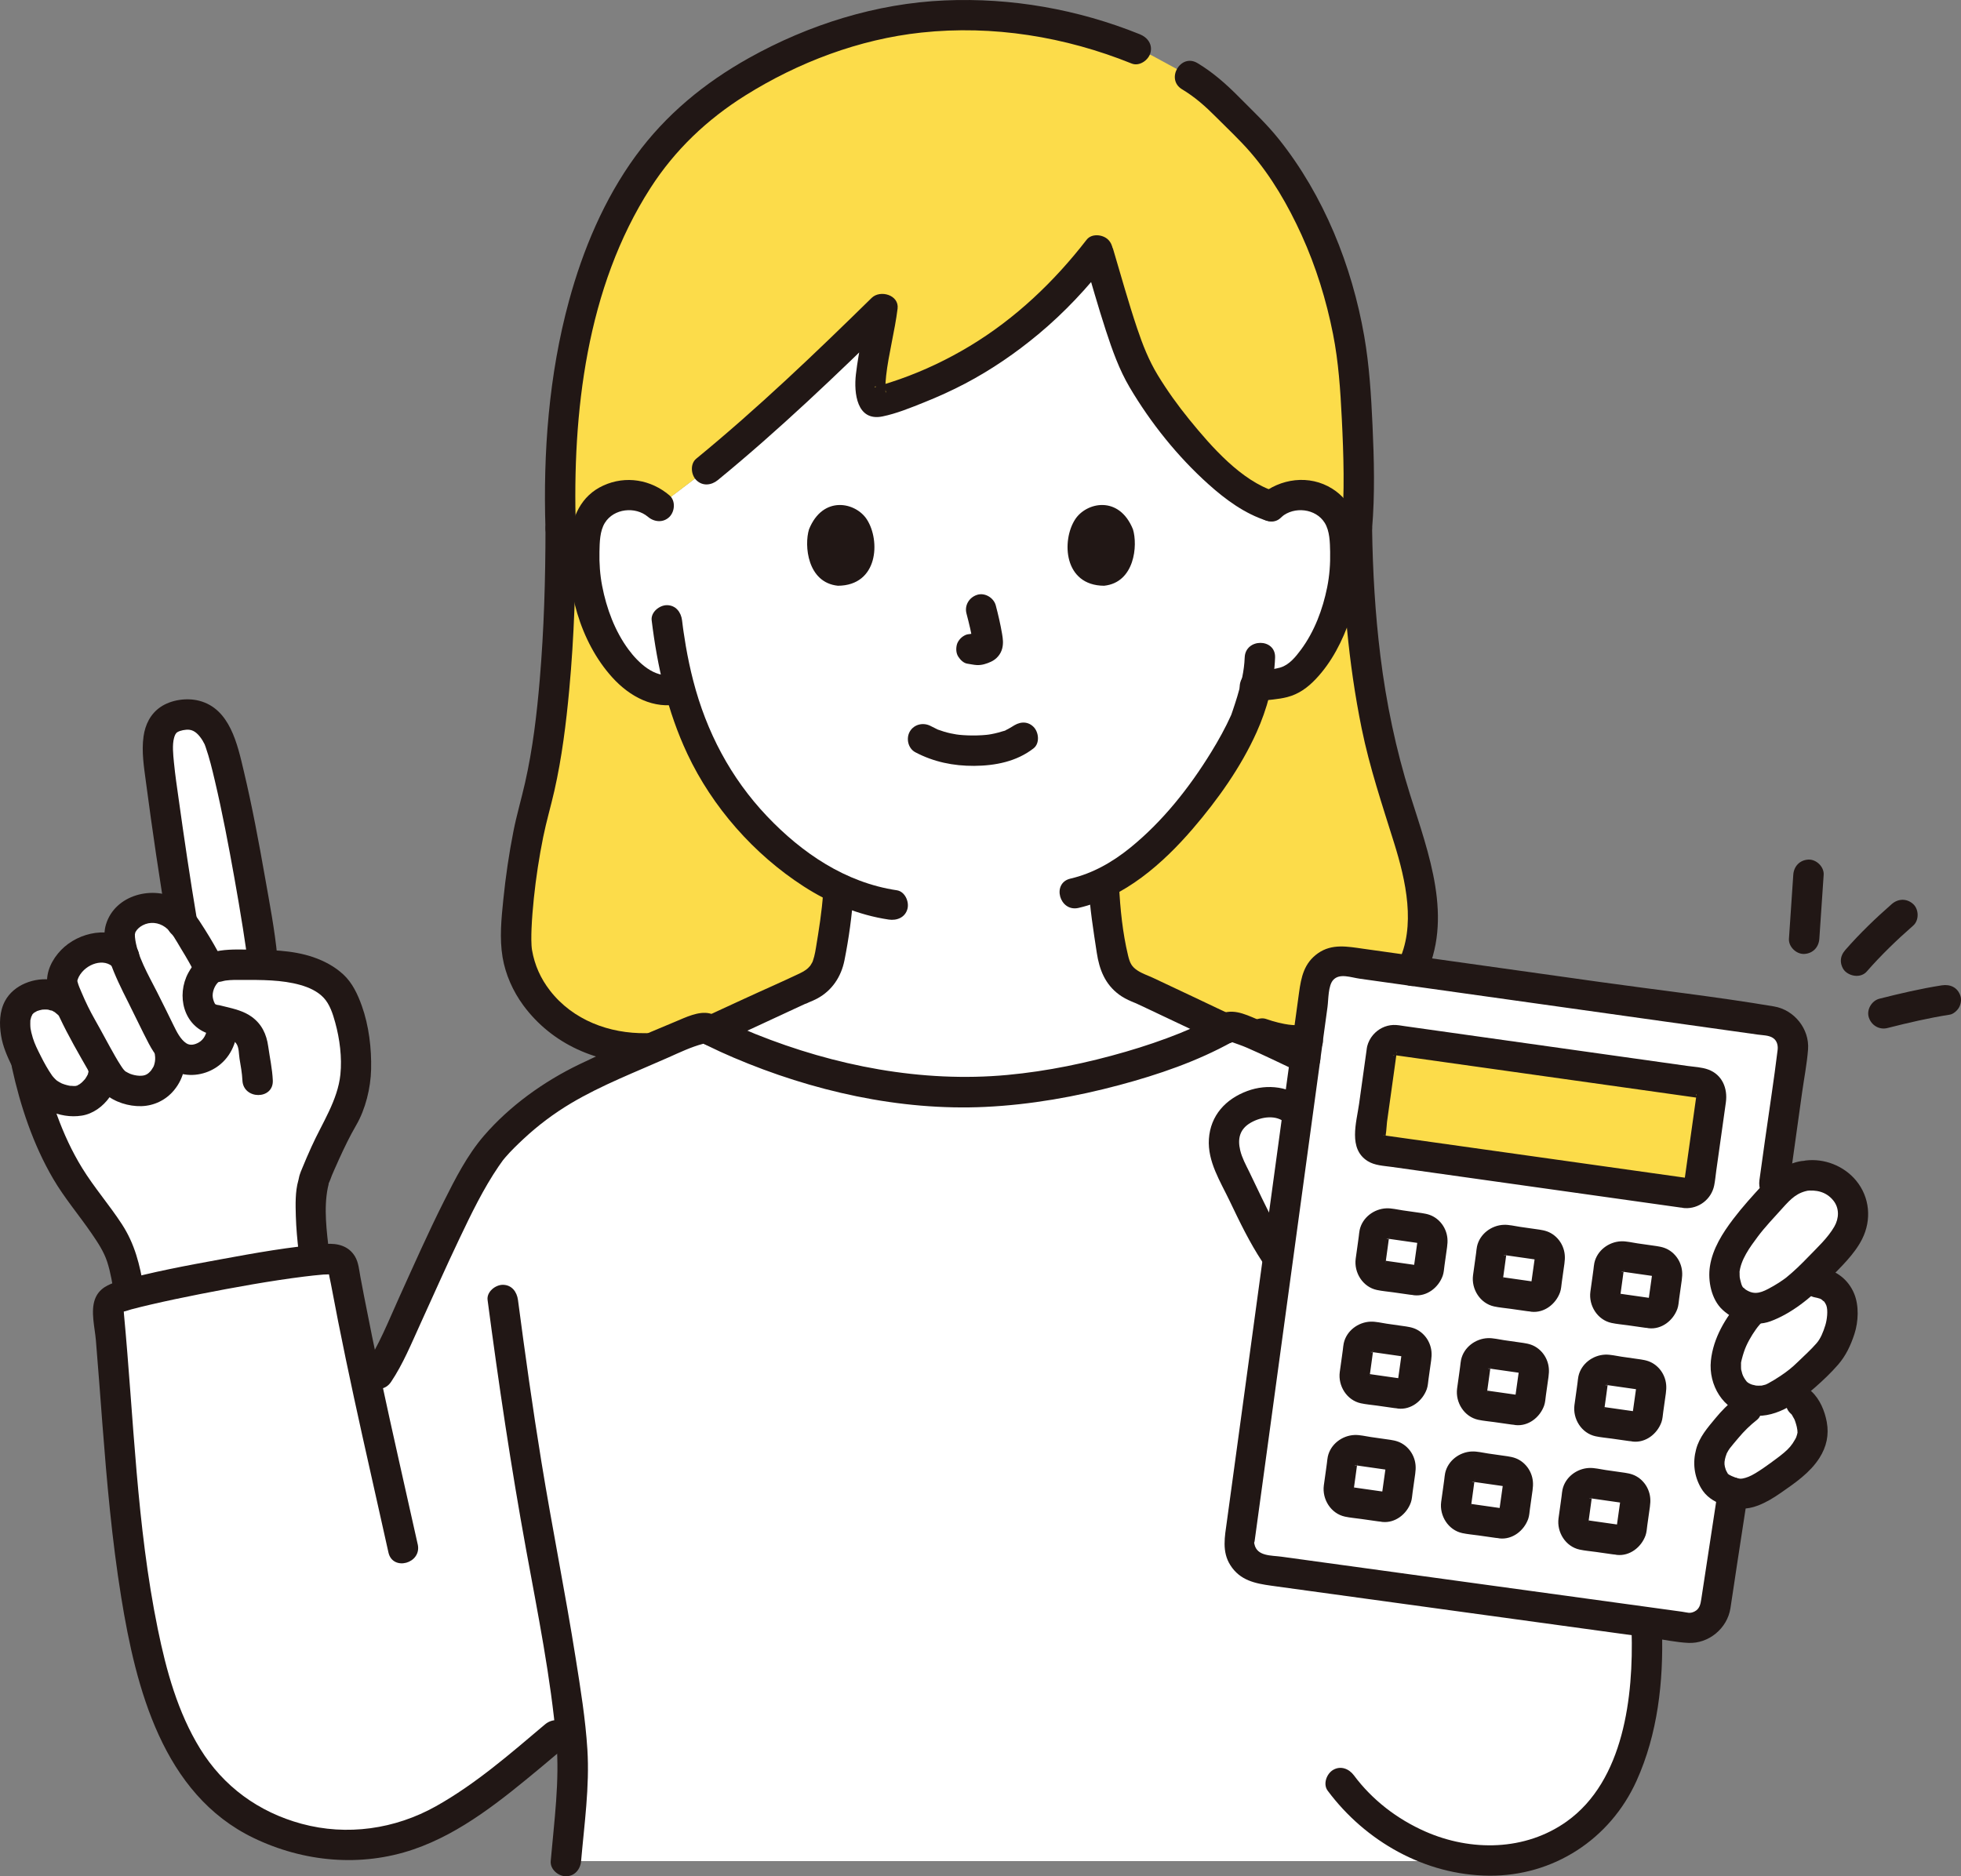 <svg xmlns="http://www.w3.org/2000/svg" id="b" width="309.722" height="296.384" viewBox="0 0 309.722 296.384"><rect x="0" y="0" width="309.722" height="296.384" fill="#808080" stroke="none"/><defs><style>.g{fill:#211715;}.g,.h,.i{stroke-width:0px;}.h{fill:#fff;}.i{fill:#fcdc4a;}</style></defs><g id="c"><g id="d"><path class="h" d="M27.909,140.394c.306,1.957.604,3.802.873,5.396-1.47-1.99-4.159-2.92-6.455-2.137-2.445.833-3.547,2.737-3.429,4.203,0,0,.109,1.348.227,2.803-1.424-1.131-3.704-1.253-5.476-.516-2.125.876-4.452,3.567-3.667,5.756.346.957.804,2.071,1.322,3.198l-.646-.649c-2.354-2.366-6.939-1.513-7.944,1.227-.772,2.103-.088,4.744.915,6.839.138.288.287.6.446.926.08.363.124.565.124.565,1.14,5.264,3.567,13.364,7.809,19.394,1.97,2.801,4.287,5.61,6.03,8.575,1.487,2.527,1.852,5.181,2.335,8.028l.072.426c6.848-1.781,21.475-4.545,29.278-5.366-.096-.788-.152-1.283-.152-1.283-.414-3.625-.799-8.323.004-11.279.03-.594,3.461-8.215,4.386-9.606,1.346-2.006,2.273-6.194,2.252-8.177-.031-3.268-.406-7.975-2.474-11.587-.462-.798-1.09-1.45-1.82-2.004-2.897-2.201-6.778-2.545-10.396-2.662l-.133-1.426c-.392-4.196-5.081-31.736-7.234-35.13-1.332-2.098-3.001-3.786-6.495-2.691-3.001.94-2.864,4.315-2.6,7.115.212,2.278,1.602,12.1,2.848,20.063Z"></path><path class="h" d="M175.299,148.316c-.515-2.941-.859-5.892-.981-8.87,11.624-5.698,20.889-21.621,22.536-26.093.301-.915.971-2.782,1.481-4.926,2.062-.302,4.808-.301,6.373-1.55,2.086-1.687,3.586-3.902,4.737-6.217,2.363-4.751,3.391-10.064,2.939-15.278-.123-1.323-.339-2.679-1.007-3.869-.945-1.698-2.826-2.943-4.891-3.252-2.065-.309-4.274.342-5.764,1.686-8.08-2.465-17.828-15.39-20.945-21.234-2.18-4.087-4.55-12.949-6.429-19.202-8.934,11.635-20.287,19.878-34.387,23.905-3.353.997-.193-9.638.402-14.662-8.912,8.754-18.654,17.993-27.693,25.389l-7.633,5.803c-1.49-1.345-3.699-1.995-5.764-1.686s-3.946,1.554-4.891,3.252c-.668,1.19-.884,2.546-1.007,3.869-.452,5.214.575,10.527,2.939,15.278,1.151,2.315,2.651,4.53,4.737,6.217,1.602,1.278,3.865,2.724,6.739,2.006,0,0,.191-.048.538-.136,1.601,5.958,4.406,12.842,9.553,19.002,4.605,5.512,9.867,9.916,15.568,12.594-.142,2.819-.472,5.248-.95,7.975-.582,3.321-.4,6.289-5.017,7.956-.25.09-10.092,4.689-14.132,6.516,10.291,5.219,25.53,9.699,39.944,9.736,13.68.054,31.598-4.676,41.17-10.051-2.825-1.323-12.881-6.104-13.149-6.201-4.617-1.667-4.435-4.636-5.016-7.956Z"></path><path class="h" d="M260.094,257.554l-48.328-87.877c-6.099-2.497-16.667-8.2-17.745-7.509-9.425,5.5-27.787,10.411-41.727,10.356-14.723-.037-30.321-4.708-40.612-10.07-1.13-.648-10.774,4.205-16.971,6.831l-.877.396c-6.218,2.806-11.093,6.493-15.363,11.049-5.943,6.372-15.01,30.809-18.788,36.365l-1.609,2.367c-1.361-6.317-2.639-12.565-3.844-19.157-.16-.88-.94-1.5-1.83-1.46-7.22.33-28.11,4.3-34.07,6.18-.79.25-1.3,1.02-1.22,1.85,1.59,16.54,2.11,35.1,5.68,51.98,2.54,12.03,7.03,23.69,18.03,29.19,9.42,4.7,18.84,4.21,26.7.65,6.67-3.03,14.71-9.92,20.24-14.59l2.22-1.875c.288,2.454.46,4.527.46,5.985,0,2.95-.46,8.86-1.06,15.77h149.193v-.291c7.23-.93,13.864-5.106,17.653-13.21,3.247-6.945,4.121-15.33,3.867-22.929"></path><path class="h" d="M280.2,187.073c.643-4.63,2.373-16.969,2.949-21.122.313-2.253-1.253-4.325-3.505-4.642-13.874-1.948-53.764-7.549-67.221-9.438-2.26-.317-4.34,1.255-4.651,3.516-2.303,16.746-9.713,71.263-11.994,87.856-.31,2.255,1.267,4.328,3.522,4.639,13.697,1.89,52.988,7.264,67.028,9.204,2.253.311,4.325-1.258,4.64-3.511.417-2.987,4.227-27.381,4.696-30.745"></path><path class="h" d="M204.699,175.668c-2.044-2.044-5.869-2.138-8.994,0-2.992,2.047-2.889,5.855-1.226,9.13,2.476,4.879,4.088,8.994,6.95,13.287"></path><path class="h" d="M274.413,220.148c-.152-.129-.295-.269-.425-.42-1.379-1.592-1.647-3.85-1.241-5.499.788-3.312,2.535-5.633,3.789-7.051,0,0,.166-.188.449-.504-1.469-.145-2.737-.971-3.376-1.61-.962-.961-1.422-3.266-1.199-4.607.385-2.315,1.724-4.411,3.121-6.297,1.446-1.952,2.29-2.709,4.271-4.983,1.791-1.992,3.078-3.139,5.378-3.462.382-.053.792-.084,1.236-.092,1.784-.032,3.926,1.149,5.033,2.549,1.107,1.4,1.515,3.326,1.071,5.054-.433,1.689-1.592,3.086-2.766,4.376-2.001,2.199-3.485,3.744-4.792,4.923,2.601-.178,4.572.423,5.559,2.45.694,1.426.433,2.526.29,4.121-.065.728-.614,1.989-.87,2.659-.737,1.934-2.455,3.193-4.061,4.843-.78.802-1.937,1.789-3.355,2.747l-.311.21c1.114.983,2.229,1.967,2.229,1.967,1.302,1.149,1.987,3.965,1.838,5.055-.183,1.344-.996,2.757-2.145,3.983-.745.795-4.64,3.699-6.137,4.489s-3.146,1.266-4.703.603c-1.415-.602-2.335-.717-3.147-3.156-.352-1.058-.176-2.256.16-3.313.238-.751.652-1.443,1.157-2.047,2.19-2.622,2.6-3.418,6.134-5.85-1.173-.035-2.337-.416-3.19-1.139Z"></path><g id="e"><path class="i" d="M199.316,163.27c2.49.893,4.919,1.205,7.229,1.07.488-3.569.908-6.633,1.227-8.953.311-2.26,2.392-3.833,4.651-3.516,2.608.366,6.217.873,10.43,1.464,1.212-2.334,1.884-4.781,1.863-7.068-.053-5.835-1-10.335-2.945-15.966-2.425-7.021-7.124-21.286-7.463-46.772.675-7.713-.026-18.856-.331-23.139-1.057-14.846-7.695-31.425-17.246-40.639-4.13-3.984-5.329-5.843-9.824-8.283,0,0-2.519-1.368-5.039-2.735-1.242-.504-2.484-1.007-2.484-1.007-7.875-3.192-16.077-5.311-27.728-5.311-19.102,0-36.104,9.841-43.648,17.064-12.516,11.983-20.456,33.87-19.454,64.051.004,20.456-1.673,35.211-4.02,43.595-1.606,5.737-2.966,15.292-3.018,21.127-.078,8.685,8.482,18.13,21.516,17.313,4.226-1.903,7.975-3.499,8.653-3.11.216.113.448.223.668.335,4.04-1.827,13.882-6.425,14.132-6.516,4.617-1.667,4.435-4.636,5.017-7.956.478-2.727.808-5.156.95-7.975-5.701-2.677-10.963-7.082-15.568-12.594-5.147-6.16-7.952-13.045-9.553-19.002-.347.089-.538.136-.538.136-2.874.719-5.137-.728-6.739-2.006-2.086-1.687-3.586-3.902-4.737-6.217-2.363-4.751-3.391-10.064-2.939-15.278.123-1.323.339-2.679,1.007-3.869.945-1.698,2.826-2.943,4.891-3.252s4.275.342,5.764,1.686l7.633-5.803c9.039-7.396,18.781-16.635,27.693-25.389-.595,5.024-3.755,15.66-.402,14.662,14.1-4.028,25.453-12.27,34.387-23.905,1.878,6.253,4.249,15.115,6.429,19.202,3.117,5.844,12.864,18.769,20.945,21.234,1.49-1.345,3.699-1.995,5.764-1.686,2.065.309,3.946,1.554,4.891,3.252.668,1.19.884,2.546,1.007,3.869.452,5.214-.575,10.527-2.939,15.278-1.151,2.315-2.651,4.53-4.737,6.217-1.565,1.249-4.311,1.248-6.373,1.55-.51,2.144-1.18,4.012-1.481,4.926-1.648,4.472-10.912,20.395-22.536,26.093.122,2.978.465,5.929.981,8.87.582,3.321.4,6.289,5.016,7.956.267.097,10.324,4.877,13.149,6.201h0c.182-.102.381-.202.557-.305.365-.234,1.828.273,3.823,1.13l1.471-.028Z"></path><path class="i" d="M266.092,188.434c-1.678-.239-46.387-6.527-47.978-6.752-1.129-.16-1.913-1.199-1.752-2.328.18-1.255,1.689-12.028,1.854-13.276.15-1.137,1.199-1.932,2.334-1.77,1.594.227,46.308,6.517,47.99,6.756,1.126.16,1.906,1.201,1.748,2.327l-1.868,13.289c-.159,1.129-1.2,1.915-2.329,1.755Z"></path></g></g><g id="f"><path class="g" d="M202.42,81.644c1.995-1.693,5.389-1.322,6.798.932.817,1.307.832,3.107.865,4.596.042,1.88-.097,3.761-.468,5.604-.701,3.481-2.009,6.976-4.136,9.848-.822,1.11-1.864,2.409-3.232,2.808-1.515.442-3.145.474-4.7.696-1.284.184-1.988,1.816-1.676,2.952.379,1.38,1.664,1.86,2.952,1.676,1.508-.215,3.045-.261,4.525-.65,1.787-.47,3.181-1.491,4.444-2.817,2.548-2.674,4.264-6.076,5.451-9.545,1.25-3.652,1.814-7.614,1.605-11.469-.198-3.642-1.188-7.04-4.435-9.08-3.614-2.27-8.215-1.637-11.388,1.054-.989.839-.864,2.53,0,3.394.98.98,2.403.841,3.394,0h0Z"></path><path class="g" d="M196.587,103.868c-.072,2.1-.566,4.141-1.169,6.147-.213.71-.446,1.413-.682,2.116-.077.231-.155.461-.236.691-.027.077-.062.15-.089.227-.151.441.182-.41.06-.137-.919,2.05-2.011,4.014-3.188,5.926-3.446,5.6-7.632,10.897-12.753,15.059-2.802,2.277-5.965,4.086-9.462,4.893-3.009.695-1.735,5.324,1.276,4.629,7.266-1.677,13.311-6.994,18.049-12.512,3.924-4.57,7.592-9.715,10.074-15.232,1.645-3.657,2.784-7.798,2.921-11.806.106-3.09-4.694-3.085-4.8,0h0Z"></path><path class="g" d="M105.735,78.25c-2.936-2.491-6.889-3.166-10.428-1.559-3.562,1.618-4.995,4.993-5.331,8.69-.68,7.471,1.623,15.973,6.71,21.604,2.768,3.064,6.55,5.114,10.743,4.211,3.018-.65,1.741-5.278-1.276-4.629-2.773.597-5.363-1.909-6.87-3.943-2.171-2.929-3.493-6.514-4.178-10.069-.341-1.772-.467-3.58-.426-5.384.034-1.493.045-3.285.865-4.596,1.41-2.255,4.802-2.625,6.798-.932.988.838,2.425.969,3.394,0,.859-.859.993-2.552,0-3.394h0Z"></path><path class="g" d="M102.926,97.994c.891,7.288,2.493,14.392,5.627,21.072,3.956,8.431,10.535,15.888,18.361,20.94,4.067,2.625,8.654,4.539,13.455,5.253,1.28.19,2.58-.32,2.952-1.676.311-1.132-.386-2.761-1.676-2.952-8.093-1.203-14.969-5.868-20.511-11.707-5.746-6.055-9.562-13.333-11.644-21.394-.468-1.811-.855-3.643-1.173-5.486-.13-.752-.248-1.506-.357-2.261-.024-.165-.047-.33-.07-.495-.038-.275.031.244-.026-.193-.048-.367-.093-.733-.138-1.1-.157-1.286-.991-2.4-2.4-2.4-1.175,0-2.558,1.105-2.4,2.4h0Z"></path><path class="g" d="M171.205,40.719c1.139,3.831,2.214,7.683,3.455,11.483,1.006,3.081,2.098,6.172,3.751,8.973,3.314,5.617,7.597,10.965,12.454,15.318,2.705,2.424,5.721,4.656,9.219,5.767,2.951.937,4.214-3.696,1.276-4.629-5.312-1.687-9.989-7.02-13.537-11.381-1.799-2.211-3.47-4.54-4.953-6.974-1.429-2.346-2.403-4.83-3.276-7.429-1.376-4.096-2.529-8.264-3.76-12.405-.878-2.954-5.512-1.696-4.629,1.276h0Z"></path><path class="g" d="M171.629,37.86c-5.127,6.626-11.243,12.451-18.434,16.789-3.513,2.119-7.226,3.891-11.097,5.253-.995.35-1.998.676-3.008.977-.151.045-.61.118-.766.224-.164.111-.449-.109.226-.02.6.079,1.038.403,1.289.694.266.308-.049.275.011-.121.047-.312.031.454.017.1-.005-.134-.016-.269-.02-.403-.018-.682.039-1.367.114-2.044.358-3.26,1.369-7.047,1.803-10.553.268-2.166-2.744-3.026-4.097-1.697-8.934,8.771-18.006,17.446-27.693,25.389-1.003.822-.853,2.541,0,3.394.992.992,2.389.824,3.394,0,9.687-7.943,18.759-16.618,27.693-25.389l-4.097-1.697c-.091.732.043-.27-.028.194-.026.17-.053.34-.08.51-.067.409-.139.818-.214,1.225-.163.891-.339,1.779-.51,2.668-.373,1.931-.732,3.866-.956,5.822-.327,2.863.126,7.442,4.209,6.606,2.221-.455,4.45-1.371,6.55-2.212,2.222-.89,4.405-1.874,6.523-2.99,4.121-2.171,7.975-4.816,11.553-7.795,4.097-3.412,7.752-7.315,11.013-11.528.792-1.024.998-2.396,0-3.394-.826-.826-2.596-1.031-3.394,0h0Z"></path><path class="g" d="M216.707,83.529c.458-5.437.318-10.925.068-16.369-.216-4.712-.499-9.423-1.311-14.076-1.941-11.13-6.386-22.196-13.454-31.069-1.917-2.406-4.151-4.495-6.31-6.677-2.015-2.036-4.108-3.897-6.576-5.374-2.657-1.591-5.073,2.558-2.423,4.145,2.02,1.209,3.692,2.697,5.346,4.363,1.817,1.83,3.72,3.591,5.41,5.541,3.374,3.894,5.997,8.448,8.124,13.125,2.264,4.98,3.899,10.276,4.96,15.639.872,4.408,1.16,8.866,1.384,13.345.29,5.787.47,11.626-.018,17.407-.109,1.293,1.181,2.4,2.4,2.4,1.389,0,2.291-1.103,2.4-2.4h0Z"></path><path class="g" d="M86.155,83.528c-.005,7.938-.234,15.883-.902,23.795-.465,5.496-1.104,10.927-2.323,16.315-.58,2.563-1.323,5.078-1.835,7.659-.706,3.565-1.23,7.174-1.599,10.79-.308,3.02-.625,6.12-.118,9.133.456,2.709,1.634,5.353,3.256,7.564,4.534,6.178,11.82,9.342,19.411,9.221,3.086-.049,3.095-4.85,0-4.8-5.784.093-11.561-2.055-15.178-6.726-1.481-1.912-2.424-4.016-2.837-6.397-.141-.813-.125-2.284-.079-3.39.068-1.601.199-3.2.365-4.794.338-3.25.832-6.485,1.48-9.688.497-2.457,1.209-4.854,1.762-7.296,1.186-5.241,1.852-10.608,2.349-15.953.786-8.451,1.042-16.948,1.048-25.433.002-3.089-4.798-3.094-4.8,0h0Z"></path><path class="g" d="M198.673,165.583c2.504.885,5.213,1.306,7.868,1.166,1.252-.066,2.46-1.057,2.4-2.4-.056-1.244-1.057-2.471-2.4-2.4-1.12.059-2.238.015-3.35-.13l.638.086c-1.325-.182-2.62-.505-3.88-.95-.562-.199-1.349-.051-1.849.242-.498.291-.973.862-1.103,1.434-.306,1.344.407,2.504,1.676,2.952h0Z"></path><path class="g" d="M211.911,83.528c.153,10.567,1.035,21.165,3.149,31.532,1.264,6.199,3.251,12.083,5.129,18.103,1.836,5.887,3.512,13.175.599,18.954-1.387,2.752,2.753,5.185,4.145,2.423,4.728-9.383.698-19.724-2.221-29.011-2.242-7.133-3.773-14.492-4.69-21.91-.825-6.665-1.214-13.377-1.311-20.09-.045-3.086-4.845-3.095-4.8,0h0Z"></path><path class="g" d="M113.552,164.871c3.972-1.805,7.923-3.658,11.882-5.493.597-.277,1.193-.554,1.791-.827.135-.061.282-.114.411-.186.068-.038-.525.217-.517.218.127.015.51-.198.658-.259.44-.18.88-.366,1.299-.592,2.343-1.263,3.78-3.446,4.296-6.022.697-3.48,1.19-7.063,1.43-10.602.088-1.295-1.166-2.4-2.4-2.4-1.372,0-2.312,1.102-2.4,2.4-.196,2.902-.663,5.764-1.135,8.632-.075.459-.159.917-.276,1.367-.057.219-.124.434-.195.649-.035.105-.072.214-.117.315.102-.233.046-.113-.042.036-.116.196-.223.398-.362.58.21-.275-.181.166-.252.237-.233.232-.738.562-1.248.806-2.952,1.411-5.971,2.715-8.942,4.092-2.098.973-4.196,1.947-6.302,2.904-1.18.536-1.468,2.247-.861,3.284.709,1.213,2.099,1.399,3.284.861h0Z"></path><path class="g" d="M193.471,160.078h-.01l1.211.328c-4.184-1.974-8.353-3.979-12.546-5.933-.819-.382-1.692-.661-2.451-1.157-.941-.615-1.219-1.186-1.509-2.389-.86-3.568-1.243-7.383-1.425-11.038-.153-3.074-4.954-3.093-4.8,0,.177,3.574.749,7.079,1.285,10.611.404,2.658,1.307,4.988,3.547,6.628.601.44,1.241.77,1.924,1.062.206.088.413.177.621.26.884.351-.066-.013-.176-.09.05.035.119.052.174.079.541.267,1.094.511,1.639.768,1.97.928,3.938,1.861,5.906,2.794,1.14.54,2.28,1.081,3.421,1.621.928.439,2.16,1.258,3.189,1.258,3.089,0,3.094-4.8,0-4.8h0Z"></path><path class="g" d="M180.021,5.411C170.253,1.472,159.764-.388,149.224.067c-10.834.468-21.488,3.816-30.928,9.091-7.036,3.932-13.158,8.966-17.914,15.495-4.967,6.82-8.316,14.792-10.523,22.901-3.178,11.675-4.089,23.917-3.707,35.975.098,3.081,4.898,3.095,4.8,0-.581-18.308,1.669-38.095,11.788-53.841,3.841-5.978,8.912-10.811,14.987-14.616,8.352-5.23,17.965-8.874,27.792-9.927,11.32-1.213,22.709.652,33.226,4.894,1.203.485,2.637-.528,2.952-1.676.377-1.37-.469-2.466-1.676-2.952h0Z"></path><path class="g" d="M144.564,118.828c2.898,1.53,6.019,2.173,9.296,2.151,3.338-.022,6.704-.682,9.378-2.764,1.023-.797.837-2.557,0-3.394-1.01-1.01-2.368-.799-3.394,0,.727-.566.159-.131-.028-.011s-.379.23-.575.333c-.102.053-.206.101-.308.153-.366.188.068.043.093-.03-.037.106-.683.253-.794.288-.724.233-1.469.396-2.221.507.352-.052-.077.005-.216.019-.218.022-.436.04-.654.054-.526.034-1.052.047-1.579.044-.472-.003-.943-.019-1.413-.051-.216-.015-.432-.032-.647-.054-.021-.002-.798-.111-.317-.034-.701-.111-1.395-.257-2.075-.461-.291-.087-.574-.191-.861-.289-.615-.21.348.181-.207-.081-.356-.168-.707-.343-1.054-.526-1.146-.605-2.61-.291-3.284.861-.634,1.084-.289,2.676.861,3.284h0Z"></path><path class="g" d="M152.648,96.918c.406,1.547.795,3.118,1.028,4.701l-.086-.638c.028.217.04.431.018.649l.086-.638c-.015.101-.037.195-.071.292l.242-.573c-.03.068-.061.126-.103.188l.375-.486c-.048.059-.094.104-.154.151l.486-.375c-.119.076-.244.138-.372.197l.573-.242c-.205.086-.408.148-.628.183l.638-.086c-.198.023-.391.022-.589-.001l.638.086c-.222-.031-.44-.085-.662-.115-.319-.1-.638-.114-.957-.043-.319.014-.617.109-.892.285-.498.291-.973.862-1.103,1.434-.14.614-.11,1.304.242,1.849.312.484.835,1.022,1.434,1.103.505.068.994.196,1.508.219.787.034,1.518-.206,2.221-.528.868-.397,1.545-1.177,1.776-2.112.195-.791.111-1.483-.023-2.276-.256-1.515-.606-3.016-.996-4.501-.318-1.214-1.729-2.072-2.952-1.676-1.25.404-2.018,1.651-1.676,2.952h0Z"></path><path class="g" d="M127.778,83.607c-.785,2.551-.273,8.421,4.56,8.92,6.389-.038,6.729-7.134,4.578-10.471-1.761-2.732-6.938-3.868-9.138,1.551Z"></path><path class="g" d="M178.938,83.607c.785,2.551.274,8.421-4.56,8.92-6.389-.038-6.729-7.135-4.578-10.471,1.761-2.732,6.938-3.868,9.138,1.551Z"></path><path class="g" d="M61.753,218.31c1.904-2.836,3.237-6.113,4.65-9.208,2.046-4.482,4.035-8.99,6.157-13.437,1.86-3.899,3.762-7.859,6.202-11.437.198-.291.403-.576.61-.861.393-.539-.303.363.101-.134.116-.142.231-.284.35-.423.886-1.028,1.877-1.983,2.869-2.908,2.295-2.139,4.79-4.015,7.486-5.62,4.828-2.875,10.222-4.944,15.351-7.223,1.804-.801,3.618-1.68,5.542-2.182.144-.038.328-.053.465-.11.441-.183-.557.018-.159.031-.223-.007-1.405-.55-.595-.106.313.172.639.325.959.484,1.35.668,2.721,1.291,4.106,1.882,12.396,5.29,26.26,8.44,39.783,7.793,7.141-.342,14.274-1.606,21.174-3.452,6.139-1.642,12.299-3.747,17.866-6.849l-1.211.328c.443,0,1.498-.231,1.771-.638-.178.264-.985.343-1.169.234.095.056.254.048.36.087.849.31,1.7.584,2.531.946,2.695,1.174,5.337,2.469,7.995,3.723,1.172.552,2.589.327,3.284-.861.61-1.043.317-2.728-.861-3.284-2.922-1.378-5.824-2.807-8.8-4.067-2.157-.914-4.099-1.844-6.313-.613l1.211-.328c-1.215,0-2.583,1.076-3.661,1.599-1.127.547-2.272,1.056-3.434,1.524-2.794,1.124-5.654,2.086-8.545,2.928-6.108,1.779-12.396,3.089-18.734,3.677-13.488,1.252-27.241-1.433-39.757-6.456-1.301-.522-2.584-1.084-3.852-1.68-1.083-.509-2.21-1.303-3.378-1.581-1.773-.423-3.874.65-5.467,1.307-5.105,2.105-10.225,4.356-15.196,6.759-5.581,2.698-10.953,6.546-15.017,11.261-2.636,3.058-4.519,6.772-6.319,10.357-2.506,4.988-4.764,10.097-7.067,15.18-1.659,3.662-3.184,7.582-5.435,10.934-1.727,2.572,2.43,4.977,4.145,2.423h0Z"></path><path class="g" d="M65.975,243.956c-1.964-8.827-3.986-17.641-5.877-26.484-.904-4.231-1.776-8.469-2.597-12.718-.198-1.027-.394-2.055-.586-3.083-.198-1.061-.28-2.235-.841-3.183-.995-1.682-2.767-2.121-4.581-1.989-5.617.409-11.222,1.437-16.755,2.451-5.362.982-10.773,1.981-16.025,3.458-1.616.454-3.097,1.13-3.719,2.83-.702,1.919-.018,4.477.151,6.477.369,4.383.685,8.77,1.022,13.156.705,9.169,1.506,18.342,2.975,27.425,2.326,14.383,6.579,31.131,20.909,38.037,7.89,3.803,16.942,4.654,25.282,1.796,7.557-2.589,13.955-7.85,20.024-12.883,1.374-1.14,2.737-2.293,4.1-3.445.991-.837.862-2.532,0-3.394-.981-.981-2.401-.839-3.394,0-5.459,4.611-10.936,9.399-17.196,12.909-6.468,3.627-14.058,4.725-21.243,2.775-6.774-1.838-12.345-5.889-16.023-11.868-3.533-5.742-5.341-12.346-6.681-18.897-3.353-16.393-3.782-33.185-5.347-49.798-.005-.054-.03-.644-.062-.654-.017-.005-.282.233-.289.36-.007.117-.084.002.191-.031.429-.052.892-.255,1.31-.366.991-.264,1.987-.505,2.986-.738,2.603-.608,5.221-1.153,7.843-1.671,5.395-1.065,11.319-2.132,16.446-2.768,1.032-.128,2.065-.244,3.101-.329.122-.01,1.271-.012,1.303-.086-.023.053-.514-.289-.484-.302-.061.026.289,1.564.329,1.783.745,3.992,1.537,7.975,2.365,11.951,1.68,8.07,3.501,16.109,5.305,24.152.479,2.134.956,4.268,1.431,6.403.671,3.014,5.299,1.738,4.629-1.276h0Z"></path><path class="g" d="M257.694,257.554c.317,10.379-1.201,23.732-10.257,30.182-6.542,4.66-15.119,4.75-22.315,1.582-4.444-1.957-8.383-4.979-11.283-8.875-.773-1.038-2.077-1.567-3.284-.861-1.023.599-1.64,2.238-.861,3.284,5.963,8.009,15.377,13.342,25.476,13.428,10.157.087,19.13-5.744,23.307-14.986,3.35-7.413,4.263-15.688,4.017-23.753-.094-3.082-4.895-3.095-4.8,0h0Z"></path><path class="g" d="M31.088,145.144c-1.059-6.316-1.995-12.654-2.88-18.997-.281-2.016-.522-3.549-.737-5.716-.125-1.252-.278-2.779.016-3.856.115-.421.253-.752.536-.924.433-.263,1.281-.433,1.859-.376.894.089,1.562.818,2.121,1.718.124.199.213.432.342.625.023.034-.214-.588-.049-.11.057.164.122.325.179.489.608,1.737,1.037,3.541,1.458,5.329,1.196,5.075,2.164,10.206,3.082,15.337.475,2.658.93,5.321,1.352,7.988.158,1,.312,2.002.455,3.004.016.114.107.771.046.325s.02.15.031.244c.033.27.066.54.092.811.124,1.29,1.014,2.4,2.4,2.4,1.202,0,2.525-1.102,2.4-2.4-.401-4.165-1.207-8.318-1.932-12.435-.988-5.614-2.032-11.23-3.351-16.778-.997-4.196-2.166-9.884-7.075-11.133-1.953-.497-4.409-.149-6.086.996-1.588,1.085-2.415,2.78-2.676,4.645-.337,2.406.068,4.849.384,7.239,1.01,7.632,2.131,15.257,3.404,22.85.215,1.279,1.795,1.994,2.952,1.676,1.356-.373,1.891-1.669,1.676-2.952h0Z"></path><path class="g" d="M1.885,168.642c1.332,6.082,3.361,12.184,6.518,17.574,1.79,3.056,4.104,5.758,6.098,8.677.95,1.391,1.898,2.809,2.425,4.421.565,1.728.832,3.537,1.133,5.325.216,1.279,1.794,1.995,2.952,1.676,1.355-.372,1.893-1.67,1.676-2.952-.607-3.598-1.399-6.844-3.41-9.944-1.983-3.058-4.4-5.818-6.309-8.924-3.208-5.22-5.15-11.171-6.454-17.128-.66-3.016-5.289-1.74-4.629,1.276h0Z"></path><path class="g" d="M43.087,170.665c-.081-1.815-.475-3.585-.726-5.379-.269-1.922-1.015-3.52-2.625-4.681-1.212-.874-2.704-1.239-4.137-1.584-.319-.077-.64-.146-.956-.233-.062-.017-.718-.089-.477-.123-.136.019-.346-.196-.068.093-.254-.265-.411-.782-.479-1.139-.159-.837.275-2.012.952-2.551-.236.188-.223.067.107.029.324-.037.648-.164.975-.208.843-.114,1.723-.099,2.573-.098,3.051.003,6.275-.036,9.232.806,1.331.379,2.674.976,3.642,1.995.989,1.04,1.47,2.572,1.843,3.927.712,2.582,1.093,5.528.819,8.209-.418,4.08-2.89,7.693-4.573,11.433-.516,1.147-1.022,2.301-1.493,3.467-.129.318-.272.639-.368.969-.021.074-.044.145-.061.22-.385,1.662.105-.233-.155.678-.498,1.747-.44,3.799-.389,5.598.054,1.901.236,3.795.449,5.684.145,1.288.999,2.4,2.4,2.4,1.185,0,2.546-1.104,2.4-2.4-.371-3.298-.862-6.88-.196-10.167.032-.159.085-.315.114-.474l.043-.319c.054-.408.057-.425.009-.051-.103.084-.104.324.049.005.16-.333.269-.706.408-1.049.161-.398-.087.195.099-.238.097-.227.195-.454.294-.68.252-.578.51-1.153.771-1.727.828-1.819,1.689-3.604,2.691-5.331,1.477-2.545,2.287-5.871,2.358-8.803.081-3.33-.344-6.92-1.469-10.061-.65-1.813-1.487-3.629-2.927-4.956-1.36-1.254-2.998-2.127-4.739-2.726-3.359-1.157-7.087-1.153-10.6-1.203-1.789-.026-3.743-.048-5.474.472-1.705.512-2.831,1.665-3.665,3.212-1.923,3.569-.762,8.399,3.342,9.654,1.247.381,3.456.373,4.255,1.53.434.629.376,1.63.494,2.357.187,1.15.406,2.275.458,3.441.136,3.077,4.937,3.094,4.8,0h0Z"></path><path class="g" d="M13.999,169.52c-.019-.109.013-.527-.037-.136-.009.068-.052.349.01.03.069-.357-.11.296-.135.394.109-.42.084-.167.006-.037-.069.116-.127.237-.197.352-.053.088-.112.172-.167.258-.193.304.361-.385-.063.09-.16.18-.321.356-.496.522-.132.125-.596.439-.203.19-.169.107-.406.199-.552.331-.213.192.372-.061.105-.048-.085.004-.244.053-.324.082-.31.113.388.007.046-.009-.101-.005-.207.012-.309.013-.119.001-.933-.077-.431.004-.256-.041-.509-.096-.759-.164-.108-.029-.216-.06-.322-.094-.053-.017-.601-.225-.342-.115.233.099-.1-.052-.119-.062-.13-.069-.26-.135-.386-.209-.125-.073-.243-.154-.365-.232.031.019.273.231.066.055-.179-.152-.347-.315-.505-.488-.093-.102-.181-.208-.27-.313.16.188.089.124-.021-.034-.677-.967-1.244-2-1.774-3.053-.558-1.11-.954-1.882-1.266-2.878-.091-.29-.171-.583-.24-.878-.022-.095-.16-.86-.114-.503-.038-.291-.051-.588-.051-.881,0-.124.005-.248.008-.373.017-.728-.061.185.016-.211.054-.28.154-.539.222-.812-.143.573.023.093.089-.082.1-.266-.312.261-.08.096.06-.043.114-.127.167-.181.078-.079.164-.147.243-.224-.197.19-.29.188-.012.028.116-.066.678-.38.398-.237-.276.141-.029.011.038-.009.141-.043.28-.092.423-.13.113-.03.24-.038.348-.08.272-.107-.554.026-.015-.003.242-.013.482-.027.725-.017.121.005.242.021.363.026-.176-.007-.391-.079-.098-.002.231.061.468.147.701.196-.413-.087-.227-.117-.07-.029.133.074.267.149.4.223.081.045.152.104.23.152-.449-.275-.022.005.083.106.934.899,2.465.929,3.394,0,.906-.906.937-2.492,0-3.394-2.227-2.144-5.559-2.615-8.372-1.427-1.319.556-2.485,1.492-3.175,2.765-.915,1.688-.935,3.672-.636,5.52.272,1.682.959,3.238,1.695,4.762.656,1.358,1.334,2.727,2.216,3.955.961,1.337,2.077,2.46,3.608,3.128,1.67.729,3.427,1.063,5.24.773,3.485-.557,6.3-4.558,5.695-7.981-.219-1.239-1.799-2.049-2.952-1.676-1.333.431-1.911,1.624-1.676,2.952h0Z"></path><path class="g" d="M24.462,166.607c.089.529.053,1.014-.074,1.475-.074.27-.113.347-.172.461-.058.113-.429.648-.286.475-.577.697-1.003.939-1.911.913-.468-.014-1.025-.132-1.49-.315-.201-.079-.431-.221-.641-.335-.279-.152-.034.008.026.057-.082-.067-.159-.144-.232-.22-.113-.118-.361-.416-.123-.111-.166-.212-.315-.44-.463-.664-.316-.478-.609-.971-.894-1.468-1.099-1.915-2.113-3.877-3.206-5.795-.784-1.376-1.486-2.81-2.099-4.271-.228-.543-.495-1.11-.641-1.681-.025-.096-.048-.154-.03-.266.015-.087.167-.466.242-.604,1.113-2.05,4.04-3.004,5.495-1.379,2.064,2.307,5.45-1.097,3.394-3.394-2.931-3.276-8.111-2.578-11.166.072-1.491,1.294-2.71,3.242-2.761,5.262s1.171,4.161,2.01,5.942c1.365,2.9,3.021,5.755,4.618,8.537.696,1.214,1.454,2.549,2.518,3.478,1.51,1.318,3.757,2.011,5.747,1.956,2.011-.056,3.88-.961,5.163-2.513,1.653-2,2.028-4.376,1.605-6.887-.216-1.279-1.794-1.995-2.952-1.676-1.355.372-1.893,1.669-1.676,2.952h0Z"></path><path class="g" d="M32.737,162.157c-.059,1.172-.556,2.063-1.34,2.513-.586.336-1.341.545-1.974.13-.925-.607-1.53-1.848-2.01-2.828-.872-1.779-1.74-3.558-2.639-5.324-1.337-2.628-3.194-5.795-3.461-8.647-.011-.121-.002-.67-.018-.513-.032.306.136-.321.033-.105-.089.185.103-.205.095-.189.217-.399.603-.76,1.106-1.027,1.153-.612,2.509-.468,3.563.291,1.077.776,1.783,2.232,2.486,3.378.839,1.368,1.653,2.761,2.363,4.201.573,1.162,2.221,1.482,3.284.861,1.185-.693,1.437-2.117.861-3.284-.811-1.644-1.75-3.231-2.724-4.783-1.122-1.787-2.276-3.609-4.143-4.703-4.002-2.344-10.08-.816-11.491,3.931-.56,1.883.008,4.005.631,5.804.772,2.23,1.829,4.36,2.892,6.462,1.096,2.166,2.122,4.378,3.249,6.527.908,1.733,2.218,3.496,4.023,4.362,2.067.991,4.612.681,6.525-.539,2.279-1.453,3.357-3.883,3.489-6.518.154-3.088-4.646-3.079-4.8,0h0Z"></path><path class="g" d="M77.01,205.354c1.74,13.204,3.699,26.363,6.09,39.465,1.835,10.051,3.906,20.252,4.772,30.225.545,6.276-.351,12.693-.892,18.94-.112,1.293,1.183,2.4,2.4,2.4,1.392,0,2.288-1.103,2.4-2.4.502-5.791,1.357-11.771.994-17.595-.301-4.827-1.087-9.638-1.844-14.409-1.65-10.391-3.732-20.705-5.423-31.089-1.383-8.489-2.573-17.01-3.697-25.537-.169-1.285-.982-2.4-2.4-2.4-1.165,0-2.571,1.106-2.4,2.4h0Z"></path><path class="g" d="M206.396,173.971c-2.514-2.366-6.206-2.809-9.39-1.634-3.423,1.263-5.824,3.859-6.071,7.583-.235,3.558,1.814,6.721,3.285,9.8,1.564,3.276,3.133,6.54,5.136,9.576.713,1.081,2.122,1.541,3.284.861,1.074-.628,1.578-2.197.861-3.284-1.605-2.433-2.945-5.01-4.208-7.634-.663-1.378-1.313-2.763-1.986-4.136-.547-1.115-1.133-2.171-1.426-3.386-.445-1.849-.08-3.374,1.669-4.375,1.715-.981,4.081-1.267,5.452.023,2.248,2.116,5.649-1.272,3.394-3.394h0Z"></path><path class="g" d="M266.73,186.12c-8.219-1.167-16.442-2.315-24.663-3.471-5.369-.755-10.739-1.511-16.108-2.266-1.737-.244-3.473-.489-5.21-.733-.503-.071-1.007-.137-1.509-.213-.129-.019-.259-.044-.389-.055-.033-.003-.065-.012-.098-.014-.531-.029-.074-.161-.092.054.004-.047.177.452.025.507.215-.079.344-2.441.38-2.701.207-1.474.413-2.948.619-4.422.2-1.43.4-2.86.598-4.29.06-.433.12-.866.179-1.299.02-.146.04-.292.059-.438l.043-.319c.042-.401.054-.426.037-.074-.153.098-.099.176-.249.261-.17.096-.624-.028-.189.011.179.016.358.051.536.076.559.079,1.119.158,1.678.237,1.872.264,3.744.527,5.617.791,10.82,1.523,21.639,3.045,32.459,4.568,1.789.252,3.578.504,5.368.756.517.073,1.034.146,1.551.219.131.018.262.043.393.056.039.004.077.014.116.016.426.028.236.051.026-.318-.077-.137.077-.45.008.106-.046.368-.103.734-.155,1.101l-.516,3.669-1.029,7.321c-.032.23-.078.463-.098.695-.005.064-.056.23-.05.258.061.262-.223.191.081-.069.14-.119.636-.06-.059-.102-3.085-.187-3.074,4.613,0,4.8,2.224.135,4.215-1.411,4.653-3.59.154-.766.219-1.561.328-2.335.392-2.791.785-5.582,1.177-8.373.113-.804.228-1.608.339-2.413.304-2.204-.574-4.367-2.782-5.178-1.014-.373-2.184-.415-3.249-.565-10.966-1.545-21.933-3.087-32.899-4.63-3.919-.551-7.837-1.102-11.756-1.655-.61-.086-1.244-.217-1.854-.191-1.241.054-2.37.629-3.175,1.563-.45.523-.767,1.141-.938,1.808-.09.353-.177,1.454-.054.304-.011.1-.027.2-.041.3-.391,2.826-.786,5.653-1.182,8.478-.415,2.958-1.743,7.083,1.335,9.037,1.121.712,2.542.752,3.824.932,4.719.664,9.439,1.328,14.158,1.992,10.199,1.435,20.399,2.868,30.597,4.306.293.041.586.082.879.124,1.282.182,2.578-.314,2.952-1.676.309-1.125-.385-2.769-1.676-2.952Z"></path><path class="g" d="M271.367,235.16c-.893,5.807-1.768,11.616-2.66,17.423-.127.828-.267,1.576-1.074,1.979-.751.374-1.109.15-1.967.032-1.785-.246-3.571-.492-5.356-.738-9.999-1.376-19.999-2.747-29.999-4.119-9.303-1.276-18.605-2.552-27.907-3.833-1.603-.221-3.877-.043-4.278-1.983-.104-.503-.012-.064.033-.505.033-.326.089-.651.134-.975.108-.784.215-1.568.322-2.353.507-3.703,1.013-7.407,1.518-11.11,2.674-19.59,5.338-39.181,8.012-58.77.506-3.709,1.013-7.418,1.521-11.127.163-1.191.087-3.417.922-4.3,1.017-1.075,2.715-.385,4.196-.177,9.267,1.301,18.535,2.602,27.802,3.904,9.89,1.389,19.781,2.778,29.671,4.167,1.794.252,3.588.504,5.382.756.747.105,1.679.097,2.331.493.81.492.851,1.426.791,1.923-.581,4.773-1.334,9.531-1.999,14.292-.293,2.097-.586,4.193-.876,6.29-.177,1.282.311,2.577,1.676,2.952,1.121.308,2.774-.384,2.952-1.676.698-5.046,1.407-10.091,2.113-15.137.315-2.248.768-4.526.939-6.789.245-3.249-2.186-6.26-5.375-6.798-9.134-1.542-18.383-2.583-27.556-3.871-10.495-1.474-20.99-2.947-31.485-4.421-1.934-.272-3.868-.543-5.802-.815-2.495-.35-4.972-.855-7.196.717-2.187,1.545-2.641,3.75-2.979,6.212-.233,1.697-.465,3.394-.697,5.09-1.298,9.494-2.592,18.99-3.886,28.485-1.451,10.647-2.901,21.294-4.353,31.94-.589,4.32-1.179,8.64-1.769,12.96-.233,1.702-.466,3.404-.699,5.106-.322,2.352-.811,4.705.553,6.856,1.527,2.408,3.897,2.89,6.498,3.248,1.964.271,3.928.541,5.892.811,4.968.683,9.937,1.365,14.906,2.047,10.925,1.499,21.85,2.997,32.774,4.499,2.189.301,4.378.602,6.568.903,1.876.258,3.814.685,5.706.771,3.224.146,6.147-2.305,6.641-5.468.357-2.285.684-4.575,1.034-6.861.549-3.585,1.101-7.17,1.653-10.755.197-1.28-.324-2.581-1.676-2.952-1.137-.312-2.754.387-2.952,1.676h0Z"></path><path class="g" d="M261.041,205.098c-1.306-.186-2.611-.372-3.917-.558-.286-.041-.571-.081-.857-.122-.155-.022-.313-.037-.466-.07l-.13-.031c-.24-.079-.171-.045.206.102-.016-.02-.225-.129-.223-.129l.283.221c-.064-.055-.125-.114-.182-.177.222.081.313.454.116.128-.288-.475.162.47.027.044-.145-.456.03.607.026.121-.001-.156.063-.426-.043.217.044-.265.076-.533.113-.799.095-.675.188-1.35.279-2.025.058-.429.116-.859.173-1.289l.021-.157c.036-.272.028-.206-.023.198.017-.018.069-.258.069-.259l-.142.331c.038-.078.081-.153.128-.225-.016.246-.347.385-.135.186.339-.319-.507.263-.09.056.072-.045.147-.085.225-.121-.36.141-.45.185-.272.131.349-.13.117.152-.188.01l.133-.003c.247.015.18.001-.202-.041.284.043.568.081.852.122.653.093,1.306.187,1.96.28s1.312.184,1.967.281c.101.015.207.026.308.048l.13.032c.24.079.171.046-.207-.101l.113.061c.208.135.15.084-.175-.153l.093.086c.167.181.124.115-.13-.197l.07.106c.119.219.094.141-.073-.233.004.053.055.184.077.244.162.445-.037-.603-.025-.121.011.455.071-.406.064-.358-.02.142-.04.285-.06.427l-.267,1.9c-.079.564-.153,1.129-.238,1.692-.01.069-.019.136-.033.205l-.031.13c-.079.24-.045.171.102-.206-.028.058-.06.114-.095.168-.099.155-.036.079.187-.228l-.086.094c-.181.168-.115.125.197-.129-.079.023-.261.13-.329.19l.335-.15c-.082.026-.165.047-.25.062.424-.046.506-.063.246-.053-.09-.001-.18-.008-.269-.021-.572-.063-1.307.313-1.697.703-.416.416-.73,1.099-.703,1.697.063,1.417,1.058,2.253,2.4,2.4,2.041.223,3.86-1.219,4.526-3.065.182-.506.207-1.088.281-1.616l.333-2.367c.026-.186.053-.372.079-.559.135-.97.098-1.812-.286-2.72-.372-.881-1.037-1.635-1.878-2.103-.768-.428-1.561-.511-2.41-.632-.808-.115-1.616-.231-2.424-.346-.835-.119-1.747-.358-2.585-.324-1.96.079-3.797,1.456-4.223,3.416-.071.328-.094.669-.138,1.001-.01.078-.021.156-.031.234,0,.006.069-.513.032-.235-.053.392-.106.784-.16,1.176-.109.789-.224,1.577-.33,2.366-.294,2.186,1.111,4.46,3.337,4.938.838.18,1.716.248,2.565.369.892.127,1.784.254,2.676.381.667.095,1.243.113,1.849-.242.498-.291.973-.862,1.103-1.434.258-1.134-.347-2.763-1.676-2.952Z"></path><path class="g" d="M256.009,240.902c-1.306-.186-2.611-.372-3.917-.558-.286-.041-.571-.081-.857-.122-.155-.022-.313-.037-.466-.07l-.13-.031c-.24-.079-.171-.045.206.102-.016-.02-.225-.129-.223-.129l.283.221c-.064-.055-.125-.114-.182-.177.222.081.313.454.116.128-.288-.475.162.47.027.044-.145-.456.03.607.026.121-.001-.156.063-.426-.043.217.044-.265.076-.533.113-.799.095-.675.188-1.35.279-2.025.058-.429.116-.859.173-1.289l.021-.157c.036-.272.028-.206-.023.198.017-.018.069-.258.069-.259l-.142.331c.038-.078.081-.153.128-.225-.016.246-.347.385-.135.186.339-.319-.507.263-.09.056.072-.045.147-.085.225-.121-.36.141-.45.185-.272.131.349-.13.117.152-.188.01l.133-.003c.247.015.18.001-.202-.041.284.043.568.081.852.122.653.093,1.306.187,1.96.28s1.312.184,1.967.281c.101.015.207.026.308.048l.13.032c.24.079.171.046-.207-.101l.113.061c.208.135.15.084-.175-.153l.093.086c.167.181.124.115-.13-.197l.07.106c.119.219.094.141-.073-.233.004.053.055.184.077.244.162.445-.037-.603-.025-.121.011.455.071-.406.064-.358-.02.142-.04.285-.06.427l-.267,1.9c-.079.564-.153,1.129-.238,1.692-.01.069-.019.136-.033.205l-.031.13c-.079.24-.045.171.102-.206-.028.058-.06.114-.095.168-.099.155-.036.079.187-.228l-.086.094c-.181.168-.115.125.197-.129-.079.023-.261.13-.329.19l.335-.15c-.082.026-.165.047-.25.062.424-.046.506-.063.246-.053-.09-.001-.18-.008-.269-.021-.572-.063-1.307.313-1.697.703-.416.416-.73,1.099-.703,1.697.063,1.417,1.058,2.253,2.4,2.4,2.041.223,3.86-1.219,4.526-3.065.182-.506.207-1.088.281-1.616l.333-2.367c.026-.186.053-.372.079-.559.135-.97.098-1.812-.286-2.72-.372-.881-1.037-1.635-1.878-2.103-.768-.428-1.561-.511-2.41-.632-.808-.115-1.616-.231-2.424-.346-.835-.119-1.747-.358-2.585-.324-1.96.079-3.797,1.456-4.223,3.416-.071.328-.094.669-.138,1.001-.01.078-.021.156-.031.234,0,.006.069-.513.032-.235-.053.392-.106.784-.16,1.176-.109.789-.224,1.577-.33,2.366-.294,2.186,1.111,4.46,3.337,4.938.838.18,1.716.248,2.565.369.892.127,1.784.254,2.676.381.667.095,1.243.113,1.849-.242.498-.291.973-.862,1.103-1.434.258-1.134-.347-2.763-1.676-2.952Z"></path><path class="g" d="M218.942,235.693c-1.306-.186-2.611-.372-3.917-.558-.286-.041-.571-.081-.857-.122-.155-.022-.313-.037-.466-.07l-.13-.031c-.24-.079-.171-.045.206.102-.016-.02-.225-.129-.223-.129l.283.221c-.064-.055-.125-.114-.182-.177.222.081.313.454.116.128-.288-.475.162.47.027.044-.145-.456.03.607.026.121-.001-.156.063-.426-.043.217.044-.265.076-.533.113-.799.095-.675.188-1.35.279-2.025.058-.429.116-.859.173-1.289l.021-.157c.036-.272.028-.206-.023.198.017-.018.069-.258.069-.259l-.142.331c.038-.078.081-.153.128-.225-.016.246-.347.385-.135.186.339-.319-.507.263-.09.056.072-.045.147-.085.225-.121-.36.141-.45.185-.272.131.349-.13.117.152-.188.01l.133-.003c.247.015.18.001-.202-.041.284.043.568.081.852.122.653.093,1.306.187,1.96.28s1.312.184,1.967.281c.101.015.207.026.308.048l.13.032c.24.079.171.046-.207-.101l.113.061c.208.135.15.084-.175-.153l.093.086c.167.181.124.115-.13-.197l.07.106c.119.219.094.141-.073-.233.004.053.055.184.077.244.162.445-.037-.603-.025-.121.011.455.071-.406.064-.358-.02.142-.04.285-.06.427l-.267,1.9c-.079.564-.153,1.129-.238,1.692-.01.069-.019.136-.033.205l-.031.13c-.079.24-.045.171.102-.206-.028.058-.06.114-.095.168-.099.155-.036.079.187-.228l-.086.094c-.181.168-.115.125.197-.129-.079.023-.261.13-.329.19l.335-.15c-.082.026-.165.047-.25.062.424-.046.506-.063.246-.053-.09-.001-.18-.008-.269-.021-.572-.063-1.307.313-1.697.703-.416.416-.73,1.099-.703,1.697.063,1.417,1.058,2.253,2.4,2.4,2.041.223,3.86-1.219,4.526-3.065.182-.506.207-1.088.281-1.616l.333-2.367c.026-.186.053-.372.079-.559.135-.97.098-1.812-.286-2.72-.372-.881-1.037-1.635-1.878-2.103-.768-.428-1.561-.511-2.41-.632-.808-.115-1.616-.231-2.424-.346-.835-.119-1.747-.358-2.585-.324-1.96.079-3.797,1.456-4.223,3.416-.071.328-.094.669-.138,1.001-.01.078-.021.156-.031.234,0,.006.069-.513.032-.235-.053.392-.106.784-.16,1.176-.109.789-.224,1.577-.33,2.366-.294,2.186,1.111,4.46,3.337,4.938.838.18,1.716.248,2.565.369.892.127,1.784.254,2.676.381.667.095,1.243.113,1.849-.242.498-.291.973-.862,1.103-1.434.258-1.134-.347-2.763-1.676-2.952Z"></path><path class="g" d="M237.475,238.297c-1.306-.186-2.611-.372-3.917-.558-.286-.041-.571-.081-.857-.122-.155-.022-.313-.037-.466-.07l-.13-.031c-.24-.079-.171-.045.206.102-.016-.02-.225-.129-.223-.129l.283.221c-.064-.055-.125-.114-.182-.177.222.081.313.454.116.128-.288-.475.162.47.027.044-.145-.456.03.607.026.121-.001-.156.063-.426-.043.217.044-.265.076-.533.113-.799.095-.675.188-1.35.279-2.025.058-.429.116-.859.173-1.289l.021-.157c.036-.272.028-.206-.023.198.017-.018.069-.258.069-.259l-.142.331c.038-.078.081-.153.128-.225-.016.246-.347.385-.135.186.339-.319-.507.263-.09.056.072-.045.147-.085.225-.121-.36.141-.45.185-.272.131.349-.13.117.152-.188.01l.133-.003c.247.015.18.001-.202-.041.284.043.568.081.852.122.653.093,1.306.187,1.96.28s1.312.184,1.967.281c.101.015.207.026.308.048l.13.032c.24.079.171.046-.207-.101l.113.061c.208.135.15.084-.175-.153l.093.086c.167.181.124.115-.13-.197l.07.106c.119.219.094.141-.073-.233.004.053.055.184.077.244.162.445-.037-.603-.025-.121.011.455.071-.406.064-.358-.02.142-.04.285-.06.427l-.267,1.9c-.079.564-.153,1.129-.238,1.692-.01.069-.019.136-.033.205l-.031.13c-.079.24-.045.171.102-.206-.028.058-.06.114-.095.168-.099.155-.036.079.187-.228l-.086.094c-.181.168-.115.125.197-.129-.079.023-.261.13-.329.19l.335-.15c-.082.026-.165.047-.25.062.424-.046.506-.063.246-.053-.09-.001-.18-.008-.269-.021-.572-.063-1.307.313-1.697.703-.416.416-.73,1.099-.703,1.697.063,1.417,1.058,2.253,2.4,2.4,2.041.223,3.86-1.219,4.526-3.065.182-.506.207-1.088.281-1.616l.333-2.367c.026-.186.053-.372.079-.559.135-.97.098-1.812-.286-2.72-.372-.881-1.037-1.635-1.878-2.103-.768-.428-1.561-.511-2.41-.632-.808-.115-1.616-.231-2.424-.346-.835-.119-1.747-.358-2.585-.324-1.96.079-3.797,1.456-4.223,3.416-.071.328-.094.669-.138,1.001-.01.078-.021.156-.031.234,0,.006.069-.513.032-.235-.053.392-.106.784-.16,1.176-.109.789-.224,1.577-.33,2.366-.294,2.186,1.111,4.46,3.337,4.938.838.18,1.716.248,2.565.369.892.127,1.784.254,2.676.381.667.095,1.243.113,1.849-.242.498-.291.973-.862,1.103-1.434.258-1.134-.347-2.763-1.676-2.952Z"></path><path class="g" d="M258.525,223c-1.306-.186-2.611-.372-3.917-.558-.286-.041-.571-.081-.857-.122-.155-.022-.313-.037-.466-.07l-.13-.031c-.24-.079-.171-.045.206.102-.016-.02-.225-.129-.223-.129l.283.221c-.064-.055-.125-.114-.182-.177.222.081.313.454.116.128-.288-.475.162.47.027.044-.145-.456.03.607.026.121-.001-.156.063-.426-.043.217.044-.265.076-.533.113-.799.095-.675.188-1.35.279-2.025.058-.429.116-.859.173-1.289l.021-.157c.036-.272.028-.206-.023.198.017-.018.069-.258.069-.259l-.142.331c.038-.078.081-.153.128-.225-.016.246-.347.385-.135.186.339-.319-.507.263-.09.056.072-.045.147-.085.225-.121-.36.141-.45.185-.272.131.349-.13.117.152-.188.01l.133-.003c.247.015.18.001-.202-.041.284.043.568.081.852.122.653.093,1.306.187,1.96.28s1.312.184,1.967.281c.101.015.207.026.308.048l.13.032c.24.079.171.046-.207-.101l.113.061c.208.135.15.084-.175-.153l.093.086c.167.181.124.115-.13-.197l.07.106c.119.219.094.141-.073-.233.004.053.055.184.077.244.162.445-.037-.603-.025-.121.011.455.071-.406.064-.358-.02.142-.04.285-.06.427l-.267,1.9c-.079.564-.153,1.129-.238,1.692-.01.069-.019.136-.033.205l-.031.13c-.079.24-.045.171.102-.206-.028.058-.06.114-.095.168-.099.155-.036.079.187-.228l-.086.094c-.181.168-.115.125.197-.129-.079.023-.261.13-.329.19l.335-.15c-.082.026-.165.047-.25.062.424-.046.506-.063.246-.053-.09-.001-.18-.008-.269-.021-.572-.063-1.307.313-1.697.703-.416.416-.73,1.099-.703,1.697.063,1.417,1.058,2.253,2.4,2.4,2.041.223,3.86-1.219,4.526-3.065.182-.506.207-1.088.281-1.616l.333-2.367c.026-.186.053-.372.079-.559.135-.97.098-1.812-.286-2.72-.372-.881-1.037-1.635-1.878-2.103-.768-.428-1.561-.511-2.41-.632-.808-.115-1.616-.231-2.424-.346-.835-.119-1.747-.358-2.585-.324-1.96.079-3.797,1.456-4.223,3.416-.071.328-.094.669-.138,1.001-.01.078-.021.156-.031.234,0,.006.069-.513.032-.235-.053.392-.106.784-.16,1.176-.109.789-.224,1.577-.33,2.366-.294,2.186,1.111,4.46,3.337,4.938.838.18,1.716.248,2.565.369.892.127,1.784.254,2.676.381.667.095,1.243.113,1.849-.242.498-.291.973-.862,1.103-1.434.258-1.134-.347-2.763-1.676-2.952Z"></path><path class="g" d="M221.458,217.79c-1.306-.186-2.611-.372-3.917-.558-.286-.041-.571-.081-.857-.122-.155-.022-.313-.037-.466-.07l-.13-.031c-.24-.079-.171-.045.206.102-.016-.02-.225-.129-.223-.129l.283.221c-.064-.055-.125-.114-.182-.177.222.081.313.454.116.128-.288-.475.162.47.027.044-.145-.456.03.607.026.121-.001-.156.063-.426-.043.217.044-.265.076-.533.113-.799.095-.675.188-1.35.279-2.025.058-.429.116-.859.173-1.289l.021-.157c.036-.272.028-.206-.023.198.017-.018.069-.258.069-.259l-.142.331c.038-.078.081-.153.128-.225-.016.246-.347.385-.135.186.339-.319-.507.263-.09.056.072-.045.147-.085.225-.121-.36.141-.45.185-.272.131.349-.13.117.152-.188.01l.133-.003c.247.015.18.001-.202-.041.284.043.568.081.852.122.653.093,1.306.187,1.96.28s1.312.184,1.967.281c.101.015.207.026.308.048l.13.032c.24.079.171.046-.207-.101l.113.061c.208.135.15.084-.175-.153l.093.086c.167.181.124.115-.13-.197l.07.106c.119.219.094.141-.073-.233.004.053.055.184.077.244.162.445-.037-.603-.025-.121.011.455.071-.406.064-.358-.02.142-.04.285-.06.427l-.267,1.9c-.079.564-.153,1.129-.238,1.692-.01.069-.019.136-.033.205l-.031.13c-.079.24-.045.171.102-.206-.028.058-.06.114-.095.168-.099.155-.036.079.187-.228l-.086.094c-.181.168-.115.125.197-.129-.079.023-.261.13-.329.19l.335-.15c-.082.026-.165.047-.25.062.424-.046.506-.063.246-.053-.09-.001-.18-.008-.269-.021-.572-.063-1.307.313-1.697.703-.416.416-.73,1.099-.703,1.697.063,1.417,1.058,2.253,2.4,2.4,2.041.223,3.86-1.219,4.526-3.065.182-.506.207-1.088.281-1.616l.333-2.367c.026-.186.053-.372.079-.559.135-.97.098-1.812-.286-2.72-.372-.881-1.037-1.635-1.878-2.103-.768-.428-1.561-.511-2.41-.632-.808-.115-1.616-.231-2.424-.346-.835-.119-1.747-.358-2.585-.324-1.96.079-3.797,1.456-4.223,3.416-.071.328-.094.669-.138,1.001-.01.078-.021.156-.031.234,0,.006.069-.513.032-.235-.053.392-.106.784-.16,1.176-.109.789-.224,1.577-.33,2.366-.294,2.186,1.111,4.46,3.337,4.938.838.18,1.716.248,2.565.369.892.127,1.784.254,2.676.381.667.095,1.243.113,1.849-.242.498-.291.973-.862,1.103-1.434.258-1.134-.347-2.763-1.676-2.952Z"></path><path class="g" d="M239.991,220.395c-1.306-.186-2.611-.372-3.917-.558-.286-.041-.571-.081-.857-.122-.155-.022-.313-.037-.466-.07l-.13-.031c-.24-.079-.171-.045.206.102-.016-.02-.225-.129-.223-.129l.283.221c-.064-.055-.125-.114-.182-.177.222.081.313.454.116.128-.288-.475.162.47.027.044-.145-.456.03.607.026.121-.001-.156.063-.426-.043.217.044-.265.076-.533.113-.799.095-.675.188-1.35.279-2.025.058-.429.116-.859.173-1.289l.021-.157c.036-.272.028-.206-.023.198.017-.018.069-.258.069-.259l-.142.331c.038-.078.081-.153.128-.225-.016.246-.347.385-.135.186.339-.319-.507.263-.09.056.072-.045.147-.085.225-.121-.36.141-.45.185-.272.131.349-.13.117.152-.188.01l.133-.003c.247.015.18.001-.202-.041.284.043.568.081.852.122.653.093,1.306.187,1.96.28s1.312.184,1.967.281c.101.015.207.026.308.048l.13.032c.24.079.171.046-.207-.101l.113.061c.208.135.15.084-.175-.153l.093.086c.167.181.124.115-.13-.197l.07.106c.119.219.094.141-.073-.233.004.053.055.184.077.244.162.445-.037-.603-.025-.121.011.455.071-.406.064-.358-.02.142-.04.285-.06.427l-.267,1.9c-.079.564-.153,1.129-.238,1.692-.01.069-.019.136-.033.205l-.031.13c-.079.24-.045.171.102-.206-.028.058-.06.114-.095.168-.099.155-.036.079.187-.228l-.086.094c-.181.168-.115.125.197-.129-.079.023-.261.13-.329.19l.335-.15c-.082.026-.165.047-.25.062.424-.046.506-.063.246-.053-.09-.001-.18-.008-.269-.021-.572-.063-1.307.313-1.697.703-.416.416-.73,1.099-.703,1.697.063,1.417,1.058,2.253,2.4,2.4,2.041.223,3.86-1.219,4.526-3.065.182-.506.207-1.088.281-1.616l.333-2.367c.026-.186.053-.372.079-.559.135-.97.098-1.812-.286-2.72-.372-.881-1.037-1.635-1.878-2.103-.768-.428-1.561-.511-2.41-.632-.808-.115-1.616-.231-2.424-.346-.835-.119-1.747-.358-2.585-.324-1.96.079-3.797,1.456-4.223,3.416-.071.328-.094.669-.138,1.001-.01.078-.021.156-.031.234,0,.006.069-.513.032-.235-.053.392-.106.784-.16,1.176-.109.789-.224,1.577-.33,2.366-.294,2.186,1.111,4.46,3.337,4.938.838.18,1.716.248,2.565.369.892.127,1.784.254,2.676.381.667.095,1.243.113,1.849-.242.498-.291.973-.862,1.103-1.434.258-1.134-.347-2.763-1.676-2.952Z"></path><path class="g" d="M223.974,199.888c-1.306-.186-2.611-.372-3.917-.558-.286-.041-.571-.081-.857-.122-.155-.022-.313-.037-.466-.07l-.13-.031c-.24-.079-.171-.045.206.102-.016-.02-.225-.129-.223-.129l.283.221c-.064-.055-.125-.114-.182-.177.222.081.313.454.116.128-.288-.475.162.47.027.044-.145-.456.03.607.026.121-.001-.156.063-.426-.043.217.044-.265.076-.533.113-.799.095-.675.188-1.35.279-2.025.058-.429.116-.859.173-1.289l.021-.157c.036-.272.028-.206-.023.198.017-.018.069-.258.069-.259l-.142.331c.038-.078.081-.153.128-.225-.016.246-.347.385-.135.186.339-.319-.507.263-.09.056.072-.045.147-.085.225-.121-.36.141-.45.185-.272.131.349-.13.117.152-.188.01l.133-.003c.247.015.18.001-.202-.041.284.043.568.081.852.122.653.093,1.306.187,1.96.28s1.312.184,1.967.281c.101.015.207.026.308.048l.13.032c.24.079.171.046-.207-.101l.113.061c.208.135.15.084-.175-.153l.093.086c.167.181.124.115-.13-.197l.07.106c.119.219.094.141-.073-.233.004.053.055.184.077.244.162.445-.037-.603-.025-.121.011.455.071-.406.064-.358-.02.142-.04.285-.06.427l-.267,1.9c-.079.564-.153,1.129-.238,1.692-.01.069-.019.136-.033.205l-.031.13c-.079.24-.045.171.102-.206-.028.058-.06.114-.095.168-.099.155-.036.079.187-.228l-.086.094c-.181.168-.115.125.197-.129-.079.023-.261.13-.329.19l.335-.15c-.082.026-.165.047-.25.062.424-.046.506-.063.246-.053-.09-.001-.18-.008-.269-.021-.572-.063-1.307.313-1.697.703-.416.416-.73,1.099-.703,1.697.063,1.417,1.058,2.253,2.4,2.4,2.041.223,3.86-1.219,4.526-3.065.182-.506.207-1.088.281-1.616l.333-2.367c.026-.186.053-.372.079-.559.135-.97.098-1.812-.286-2.72-.372-.881-1.037-1.635-1.878-2.103-.768-.428-1.561-.511-2.41-.632-.808-.115-1.616-.231-2.424-.346-.835-.119-1.747-.358-2.585-.324-1.96.079-3.797,1.456-4.223,3.416-.071.328-.094.669-.138,1.001-.01.078-.021.156-.031.234,0,.006.069-.513.032-.235-.053.392-.106.784-.16,1.176-.109.789-.224,1.577-.33,2.366-.294,2.186,1.111,4.46,3.337,4.938.838.18,1.716.248,2.565.369.892.127,1.784.254,2.676.381.667.095,1.243.113,1.849-.242.498-.291.973-.862,1.103-1.434.258-1.134-.347-2.763-1.676-2.952Z"></path><path class="g" d="M242.507,202.493c-1.306-.186-2.611-.372-3.917-.558-.286-.041-.571-.081-.857-.122-.155-.022-.313-.037-.466-.07l-.13-.031c-.24-.079-.171-.045.206.102-.016-.02-.225-.129-.223-.129l.283.221c-.064-.055-.125-.114-.182-.177.222.081.313.454.116.128-.288-.475.162.47.027.044-.145-.456.03.607.026.121-.001-.156.063-.426-.043.217.044-.265.076-.533.113-.799.095-.675.188-1.35.279-2.025.058-.429.116-.859.173-1.289l.021-.157c.036-.272.028-.206-.023.198.017-.018.069-.258.069-.259l-.142.331c.038-.078.081-.153.128-.225-.016.246-.347.385-.135.186.339-.319-.507.263-.09.056.072-.045.147-.085.225-.121-.36.141-.45.185-.272.131.349-.13.117.152-.188.01l.133-.003c.247.015.18.001-.202-.041.284.043.568.081.852.122.653.093,1.306.187,1.96.28s1.312.184,1.967.281c.101.015.207.026.308.048l.13.032c.24.079.171.046-.207-.101l.113.061c.208.135.15.084-.175-.153l.093.086c.167.181.124.115-.13-.197l.07.106c.119.219.094.141-.073-.233.004.053.055.184.077.244.162.445-.037-.603-.025-.121.011.455.071-.406.064-.358-.02.142-.04.285-.06.427l-.267,1.9c-.079.564-.153,1.129-.238,1.692-.01.069-.019.136-.033.205l-.031.13c-.079.24-.045.171.102-.206-.028.058-.06.114-.095.168-.099.155-.036.079.187-.228l-.086.094c-.181.168-.115.125.197-.129-.079.023-.261.13-.329.19l.335-.15c-.082.026-.165.047-.25.062.424-.046.506-.063.246-.053-.09-.001-.18-.008-.269-.021-.572-.063-1.307.313-1.697.703-.416.416-.73,1.099-.703,1.697.063,1.417,1.058,2.253,2.4,2.4,2.041.223,3.86-1.219,4.526-3.065.182-.506.207-1.088.281-1.616l.333-2.367c.026-.186.053-.372.079-.559.135-.97.098-1.812-.286-2.72-.372-.881-1.037-1.635-1.878-2.103-.768-.428-1.561-.511-2.41-.632-.808-.115-1.616-.231-2.424-.346-.835-.119-1.747-.358-2.585-.324-1.96.079-3.797,1.456-4.223,3.416-.071.328-.094.669-.138,1.001-.01.078-.021.156-.031.234,0,.006.069-.513.032-.235-.053.392-.106.784-.16,1.176-.109.789-.224,1.577-.33,2.366-.294,2.186,1.111,4.46,3.337,4.938.838.18,1.716.248,2.565.369.892.127,1.784.254,2.676.381.667.095,1.243.113,1.849-.242.498-.291.973-.862,1.103-1.434.258-1.134-.347-2.763-1.676-2.952Z"></path><path class="g" d="M284.542,183.402c-2.498.396-4.42,1.886-6.094,3.701-1.626,1.764-3.252,3.552-4.703,5.464-1.674,2.206-3.256,4.683-3.68,7.471-.349,2.303.221,5.219,1.993,6.863,1.968,1.826,4.96,2.76,7.552,1.822,1.647-.597,3.264-1.551,4.676-2.579,1.629-1.187,3.098-2.547,4.501-3.991,1.886-1.942,4.088-3.978,5.317-6.421,1.527-3.036,1.226-6.616-.959-9.255-1.916-2.314-5.007-3.523-7.966-3.159-1.286.158-2.4.99-2.4,2.4,0,1.174,1.105,2.559,2.4,2.4,1.628-.2,3.238.095,4.389,1.534.961,1.202.904,2.797.144,4.114-1.036,1.792-2.676,3.289-4.102,4.769-1.105,1.147-2.243,2.261-3.481,3.265-.322.262.439-.318-.099.077-.11.081-.221.162-.332.242-.246.175-.497.345-.751.509-.542.349-1.102.67-1.673.971-1.429.754-2.447.931-3.76-.031.349.256-.433-.454-.12-.059-.279-.352-.338-.6-.406-.838-.051-.18-.099-.359-.141-.541-.002-.009-.09-.462-.051-.185-.025-.173-.034-.357-.039-.533-.003-.103.009-.773-.034-.316.196-2.106,1.661-4.088,2.879-5.723,1.162-1.56,2.58-3.029,3.895-4.497,1.426-1.592,2.38-2.537,4.319-2.844,1.281-.203,1.992-1.802,1.676-2.952-.375-1.365-1.667-1.88-2.952-1.676Z"></path><path class="g" d="M274.839,205.482c-2.316,2.64-4.252,5.898-4.62,9.453-.398,3.848,1.932,7.803,5.859,8.573,4.066.797,7.617-1.74,10.531-4.294,1.285-1.126,2.59-2.36,3.708-3.652,1.234-1.426,1.991-3.058,2.572-4.84.635-1.949.748-4.482-.047-6.388-.894-2.143-2.722-3.603-5.002-4.042-1.272-.245-2.59.357-2.952,1.676-.323,1.175.397,2.706,1.676,2.952.297.057.59.123.877.221.393.133-.262-.121.104.048.108.05.213.117.312.181-.349-.227.417.42.19.142.147.181.331.513.39.658.323.796.108,2.361-.138,3.154-.35,1.129-.751,2.117-1.377,2.843-.906,1.05-1.966,1.985-2.956,2.955-.956.936-1.73,1.541-2.808,2.258-.619.412-1.255.802-1.909,1.154-.015.008-.547.26-.295.157.21-.085-.166.046-.168.047-.159.039-.316.083-.476.12l-.243.044c.186-.03.192-.037.019-.022-.292.005-.584.017-.875-.018.38.046-.356-.098-.459-.129-.312-.094-.743-.318-.905-.527-.273-.351-.542-.773-.669-1.186-.028-.092-.209-.844-.161-.548-.056-.344-.032-.693-.037-1.038-.006-.447.006-.241-.012-.102.027-.208.082-.414.132-.618.099-.4.215-.794.347-1.184.224-.662.463-1.194.836-1.874.316-.577.668-1.134,1.05-1.669.087-.122.176-.242.266-.362-.198.264-.031.04.081-.096.182-.22.366-.438.554-.653.854-.974.959-2.435,0-3.394-.872-.872-2.536-.978-3.394,0h0Z"></path><path class="g" d="M282.748,223.221c.085.08.17.186.261.26-.287-.237-.112-.177-.018-.021.143.24.278.478.41.724.043.079.167.419.015.019.051.134.1.269.146.406.089.265.165.535.23.807.049.206.126.869.08.294.016.203.006.419.032.619.04.315.006-.069.028-.151-.042.159-.07.319-.115.479-.126.437-.121.391-.315.746-.473.865-.996,1.456-1.759,2.092-.163.136-.327.268-.493.4-.092.073-.185.144-.276.218-.263.213.327-.242.043-.033-.457.337-.907.683-1.368,1.016-.786.568-1.582,1.133-2.415,1.631-.357.213-.779.438-1.084.554-.685.26-1.18.375-1.658.247-.297-.08-.576-.199-.86-.315-.097-.04-.194-.079-.291-.118.046.019.513.253.163.067-.146-.077-.294-.154-.441-.228-.082-.041-.346-.233-.05-.013.386.286-.092-.106-.09-.106-.107.027-.117-.194.063.101-.065-.107-.136-.208-.199-.316-.069-.121-.132-.246-.192-.372.05.104.133.387-.037-.105-.208-.604-.255-1.011-.115-1.622.031-.137.065-.274.104-.41-.003.012.252-.687.132-.424.13-.286.41-.728.514-.866.32-.424.926-1.125,1.362-1.647.885-1.06,1.846-2.006,2.934-2.859,1.021-.801.839-2.555,0-3.394-1.008-1.008-2.371-.803-3.394,0-1.18.926-2.196,1.966-3.15,3.12-1.264,1.529-2.541,2.965-3.063,4.93-.554,2.087-.319,4.191.761,6.072.802,1.398,1.985,2.11,3.422,2.702,1.854.763,3.75.818,5.635.081,1.294-.506,2.418-1.193,3.552-1.982,2.258-1.571,4.612-3.165,6.114-5.523,1.119-1.758,1.528-3.641,1.154-5.677-.317-1.728-1.077-3.573-2.376-4.795-.944-.888-2.458-.936-3.394,0-.897.897-.947,2.503,0,3.394h0Z"></path><path class="g" d="M283.232,138.185c-.228,3.368-.456,6.737-.684,10.105-.085,1.255,1.165,2.455,2.4,2.4,1.373-.061,2.309-1.055,2.4-2.4.228-3.368.456-6.737.684-10.105.085-1.255-1.165-2.455-2.4-2.4-1.373.061-2.309,1.055-2.4,2.4h0Z"></path><path class="g" d="M298.113,162.39c3.252-.824,6.529-1.593,9.846-2.112.556-.087,1.163-.639,1.434-1.103.301-.514.429-1.273.242-1.849-.438-1.353-1.619-1.885-2.952-1.676-3.316.519-6.594,1.288-9.846,2.112-1.217.308-2.07,1.736-1.676,2.952.407,1.258,1.648,2.007,2.952,1.676h0Z"></path><path class="g" d="M294.843,153.458c2.26-2.588,4.748-4.986,7.332-7.249.948-.83.912-2.557,0-3.394-1.01-.928-2.383-.885-3.394,0-2.584,2.262-5.072,4.66-7.332,7.249-.422.484-.703,1.038-.703,1.697,0,.589.261,1.292.703,1.697.905.831,2.512,1.01,3.394,0h0Z"></path></g></g></svg>